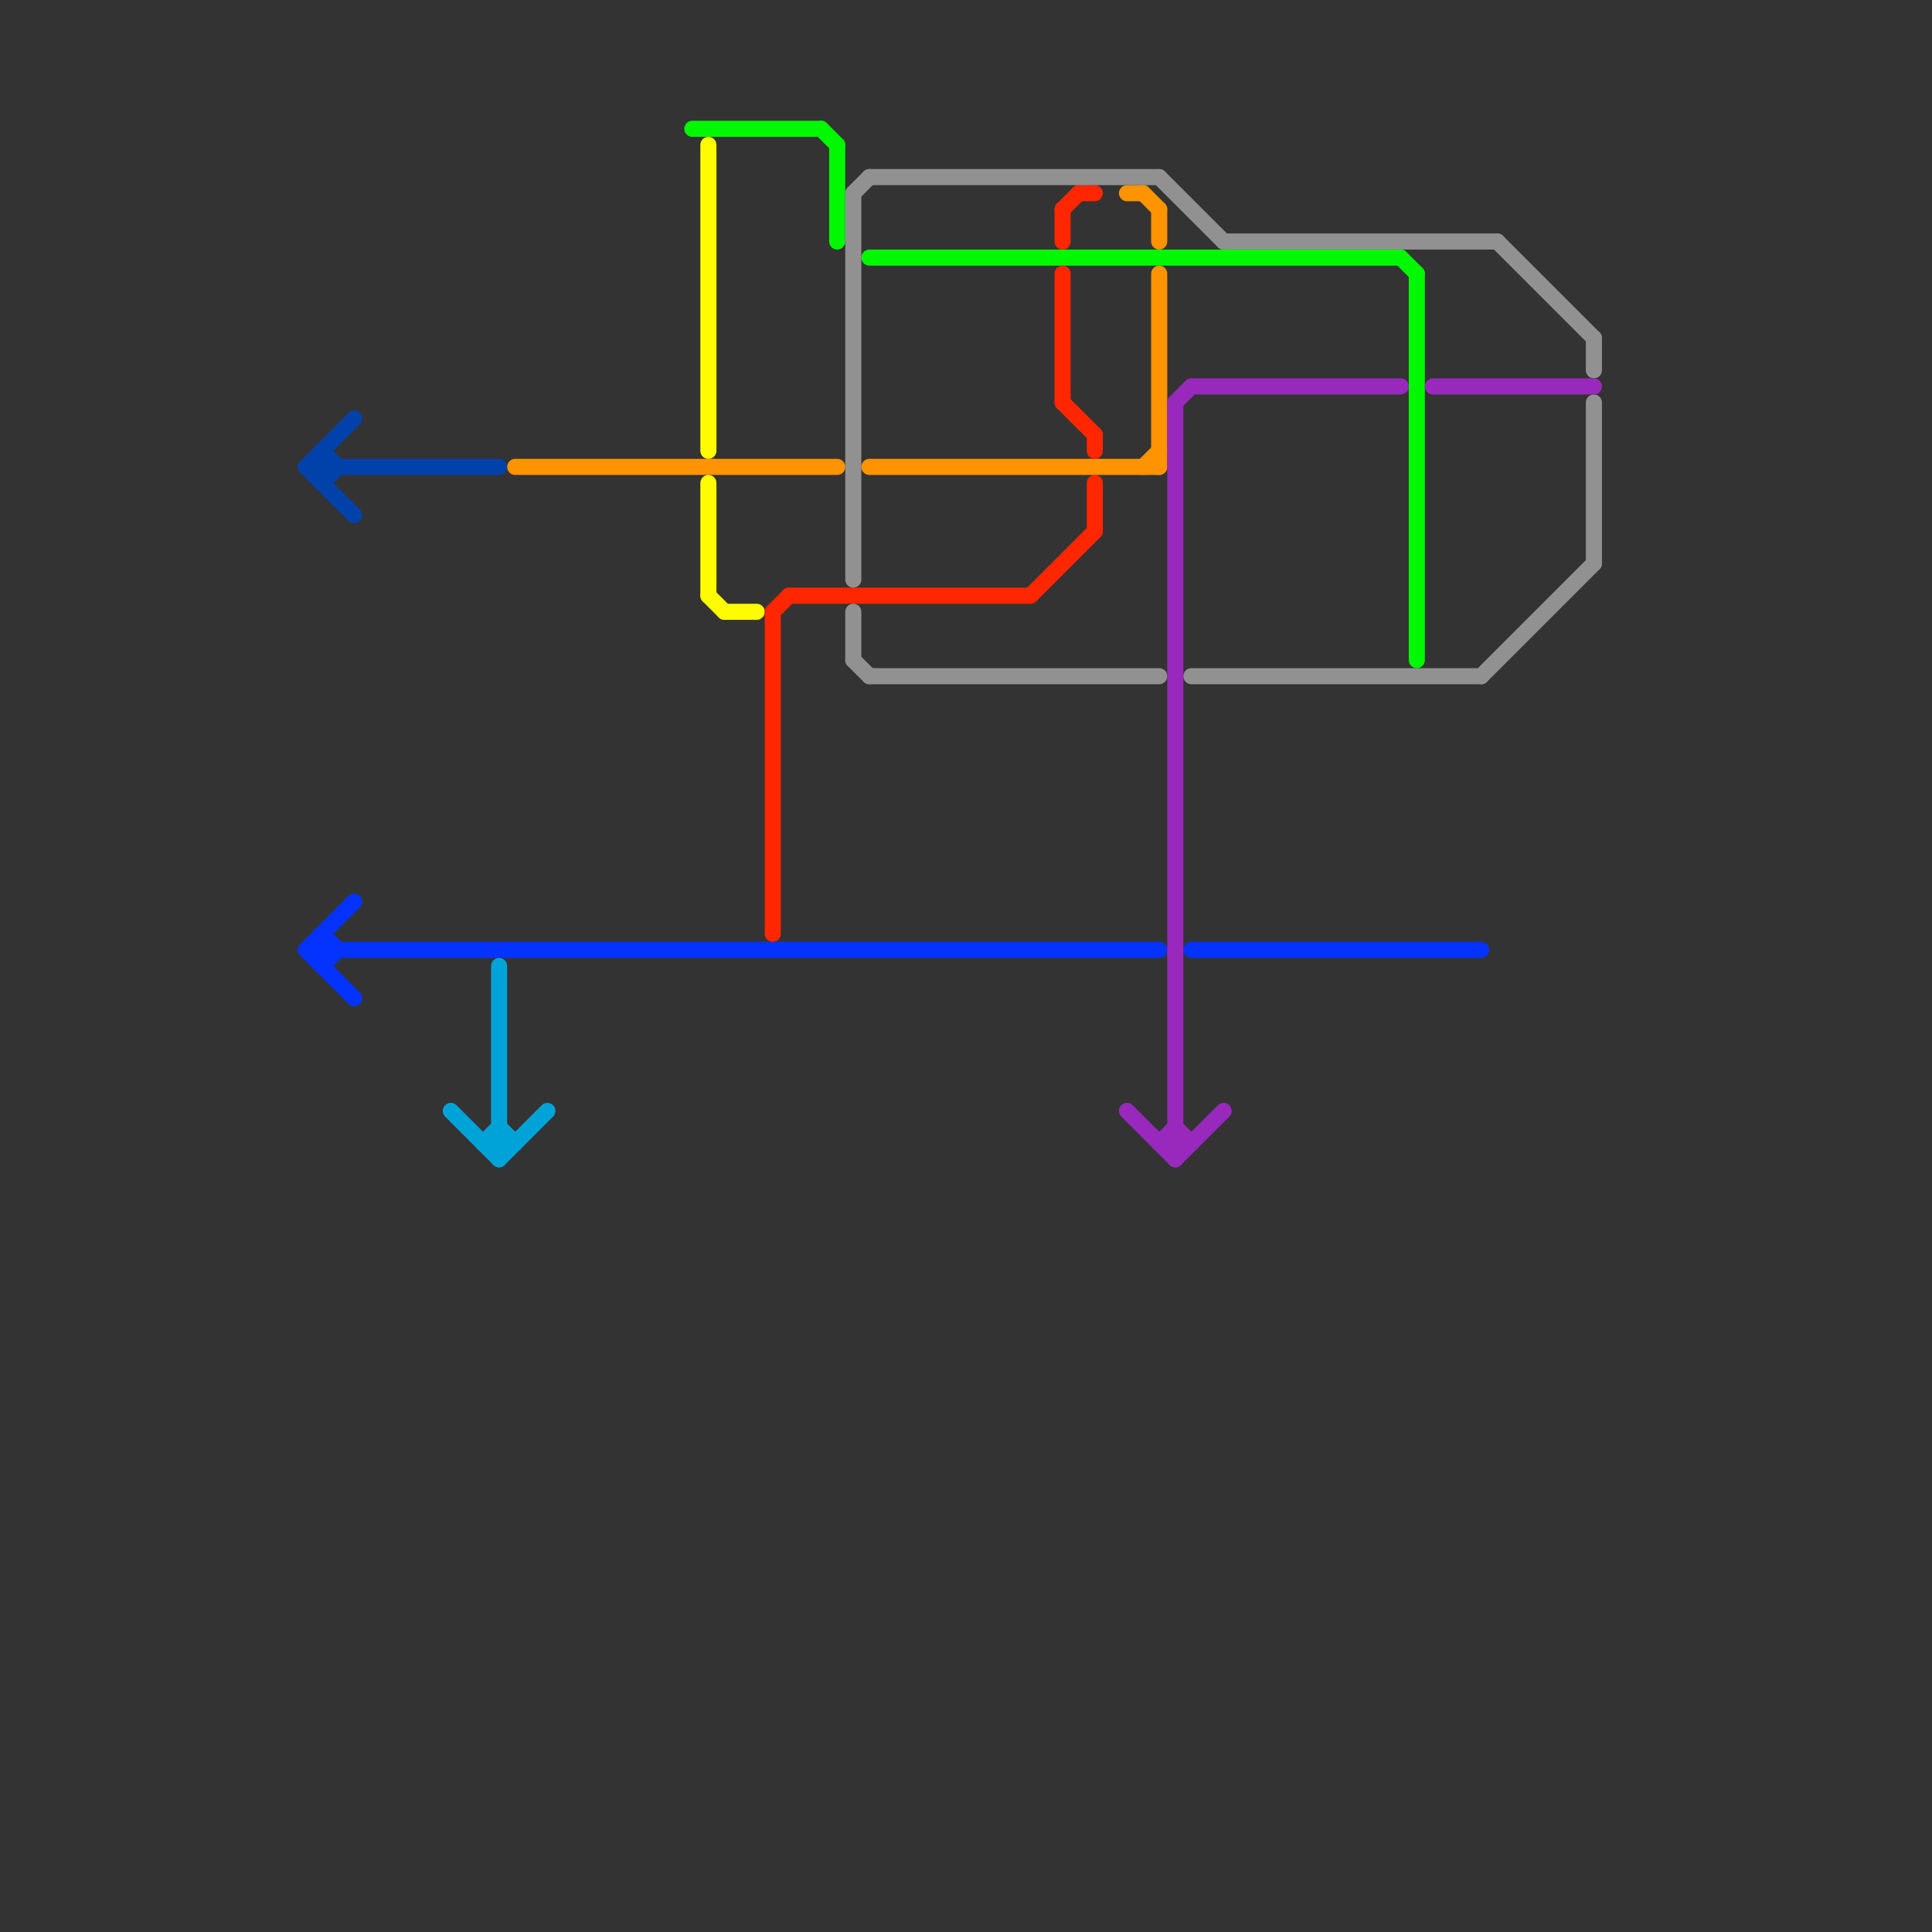 
<svg version="1.1" xmlns="http://www.w3.org/2000/svg" viewBox="0 0 120 120">
<rect x="0" y="0" width="120" height="120" fill="#333333" stroke="none"/>
<style>text { font: 1px Helvetica; font-weight: 600; white-space: pre; dominant-baseline: central; } line { stroke-width: 1; fill: none; stroke-linecap: round; stroke-linejoin: round; } .c0 { stroke: #0042aa } .c1 { stroke: #0433ff } .c2 { stroke: #00a3d7 } .c3 { stroke: #ff9300 } .c4 { stroke: #00f900 } .c5 { stroke: #fffb00 } .c6 { stroke: #ff2600 } .c7 { stroke: #919191 } .c8 { stroke: #9929bd }</style><defs><g id="wm-xf"><circle r="1.2" fill="#000"/><circle r="0.9" fill="#fff"/><circle r="0.6" fill="#000"/><circle r="0.3" fill="#fff"/></g><g id="wm"><circle r="0.6" fill="#000"/><circle r="0.3" fill="#fff"/></g></defs><line class="c0" x1="19" y1="29" x2="22" y2="32"/><line class="c0" x1="20" y1="28" x2="20" y2="30"/><line class="c0" x1="20" y1="30" x2="21" y2="29"/><line class="c0" x1="20" y1="28" x2="21" y2="29"/><line class="c0" x1="19" y1="29" x2="31" y2="29"/><line class="c0" x1="19" y1="29" x2="22" y2="26"/><line class="c1" x1="20" y1="60" x2="21" y2="59"/><line class="c1" x1="19" y1="59" x2="22" y2="56"/><line class="c1" x1="74" y1="59" x2="92" y2="59"/><line class="c1" x1="20" y1="58" x2="20" y2="60"/><line class="c1" x1="19" y1="59" x2="22" y2="62"/><line class="c1" x1="19" y1="59" x2="72" y2="59"/><line class="c1" x1="20" y1="58" x2="21" y2="59"/><line class="c2" x1="31" y1="60" x2="31" y2="72"/><line class="c2" x1="31" y1="70" x2="32" y2="71"/><line class="c2" x1="30" y1="71" x2="32" y2="71"/><line class="c2" x1="28" y1="69" x2="31" y2="72"/><line class="c2" x1="30" y1="71" x2="31" y2="70"/><line class="c2" x1="31" y1="72" x2="34" y2="69"/><line class="c3" x1="72" y1="17" x2="72" y2="29"/><line class="c3" x1="72" y1="13" x2="72" y2="15"/><line class="c3" x1="54" y1="29" x2="72" y2="29"/><line class="c3" x1="70" y1="12" x2="71" y2="12"/><line class="c3" x1="32" y1="29" x2="52" y2="29"/><line class="c3" x1="71" y1="29" x2="72" y2="28"/><line class="c3" x1="71" y1="12" x2="72" y2="13"/><line class="c4" x1="87" y1="16" x2="88" y2="17"/><line class="c4" x1="51" y1="8" x2="52" y2="9"/><line class="c4" x1="52" y1="9" x2="52" y2="15"/><line class="c4" x1="54" y1="16" x2="87" y2="16"/><line class="c4" x1="88" y1="17" x2="88" y2="41"/><line class="c4" x1="43" y1="8" x2="51" y2="8"/><line class="c5" x1="45" y1="38" x2="47" y2="38"/><line class="c5" x1="44" y1="9" x2="44" y2="28"/><line class="c5" x1="44" y1="30" x2="44" y2="37"/><line class="c5" x1="44" y1="37" x2="45" y2="38"/><line class="c6" x1="49" y1="37" x2="64" y2="37"/><line class="c6" x1="64" y1="37" x2="68" y2="33"/><line class="c6" x1="66" y1="13" x2="66" y2="15"/><line class="c6" x1="66" y1="25" x2="68" y2="27"/><line class="c6" x1="68" y1="27" x2="68" y2="28"/><line class="c6" x1="66" y1="17" x2="66" y2="25"/><line class="c6" x1="68" y1="30" x2="68" y2="33"/><line class="c6" x1="48" y1="38" x2="49" y2="37"/><line class="c6" x1="48" y1="38" x2="48" y2="58"/><line class="c6" x1="66" y1="13" x2="67" y2="12"/><line class="c6" x1="67" y1="12" x2="68" y2="12"/><line class="c7" x1="53" y1="12" x2="54" y2="11"/><line class="c7" x1="99" y1="21" x2="99" y2="23"/><line class="c7" x1="54" y1="42" x2="72" y2="42"/><line class="c7" x1="93" y1="15" x2="99" y2="21"/><line class="c7" x1="74" y1="42" x2="92" y2="42"/><line class="c7" x1="54" y1="11" x2="72" y2="11"/><line class="c7" x1="53" y1="38" x2="53" y2="41"/><line class="c7" x1="92" y1="42" x2="99" y2="35"/><line class="c7" x1="72" y1="11" x2="76" y2="15"/><line class="c7" x1="53" y1="41" x2="54" y2="42"/><line class="c7" x1="99" y1="25" x2="99" y2="35"/><line class="c7" x1="76" y1="15" x2="93" y2="15"/><line class="c7" x1="53" y1="12" x2="53" y2="36"/><line class="c8" x1="73" y1="25" x2="73" y2="72"/><line class="c8" x1="72" y1="71" x2="73" y2="70"/><line class="c8" x1="70" y1="69" x2="73" y2="72"/><line class="c8" x1="73" y1="70" x2="74" y2="71"/><line class="c8" x1="74" y1="24" x2="87" y2="24"/><line class="c8" x1="72" y1="71" x2="74" y2="71"/><line class="c8" x1="89" y1="24" x2="99" y2="24"/><line class="c8" x1="73" y1="72" x2="76" y2="69"/><line class="c8" x1="73" y1="25" x2="74" y2="24"/>
</svg>

